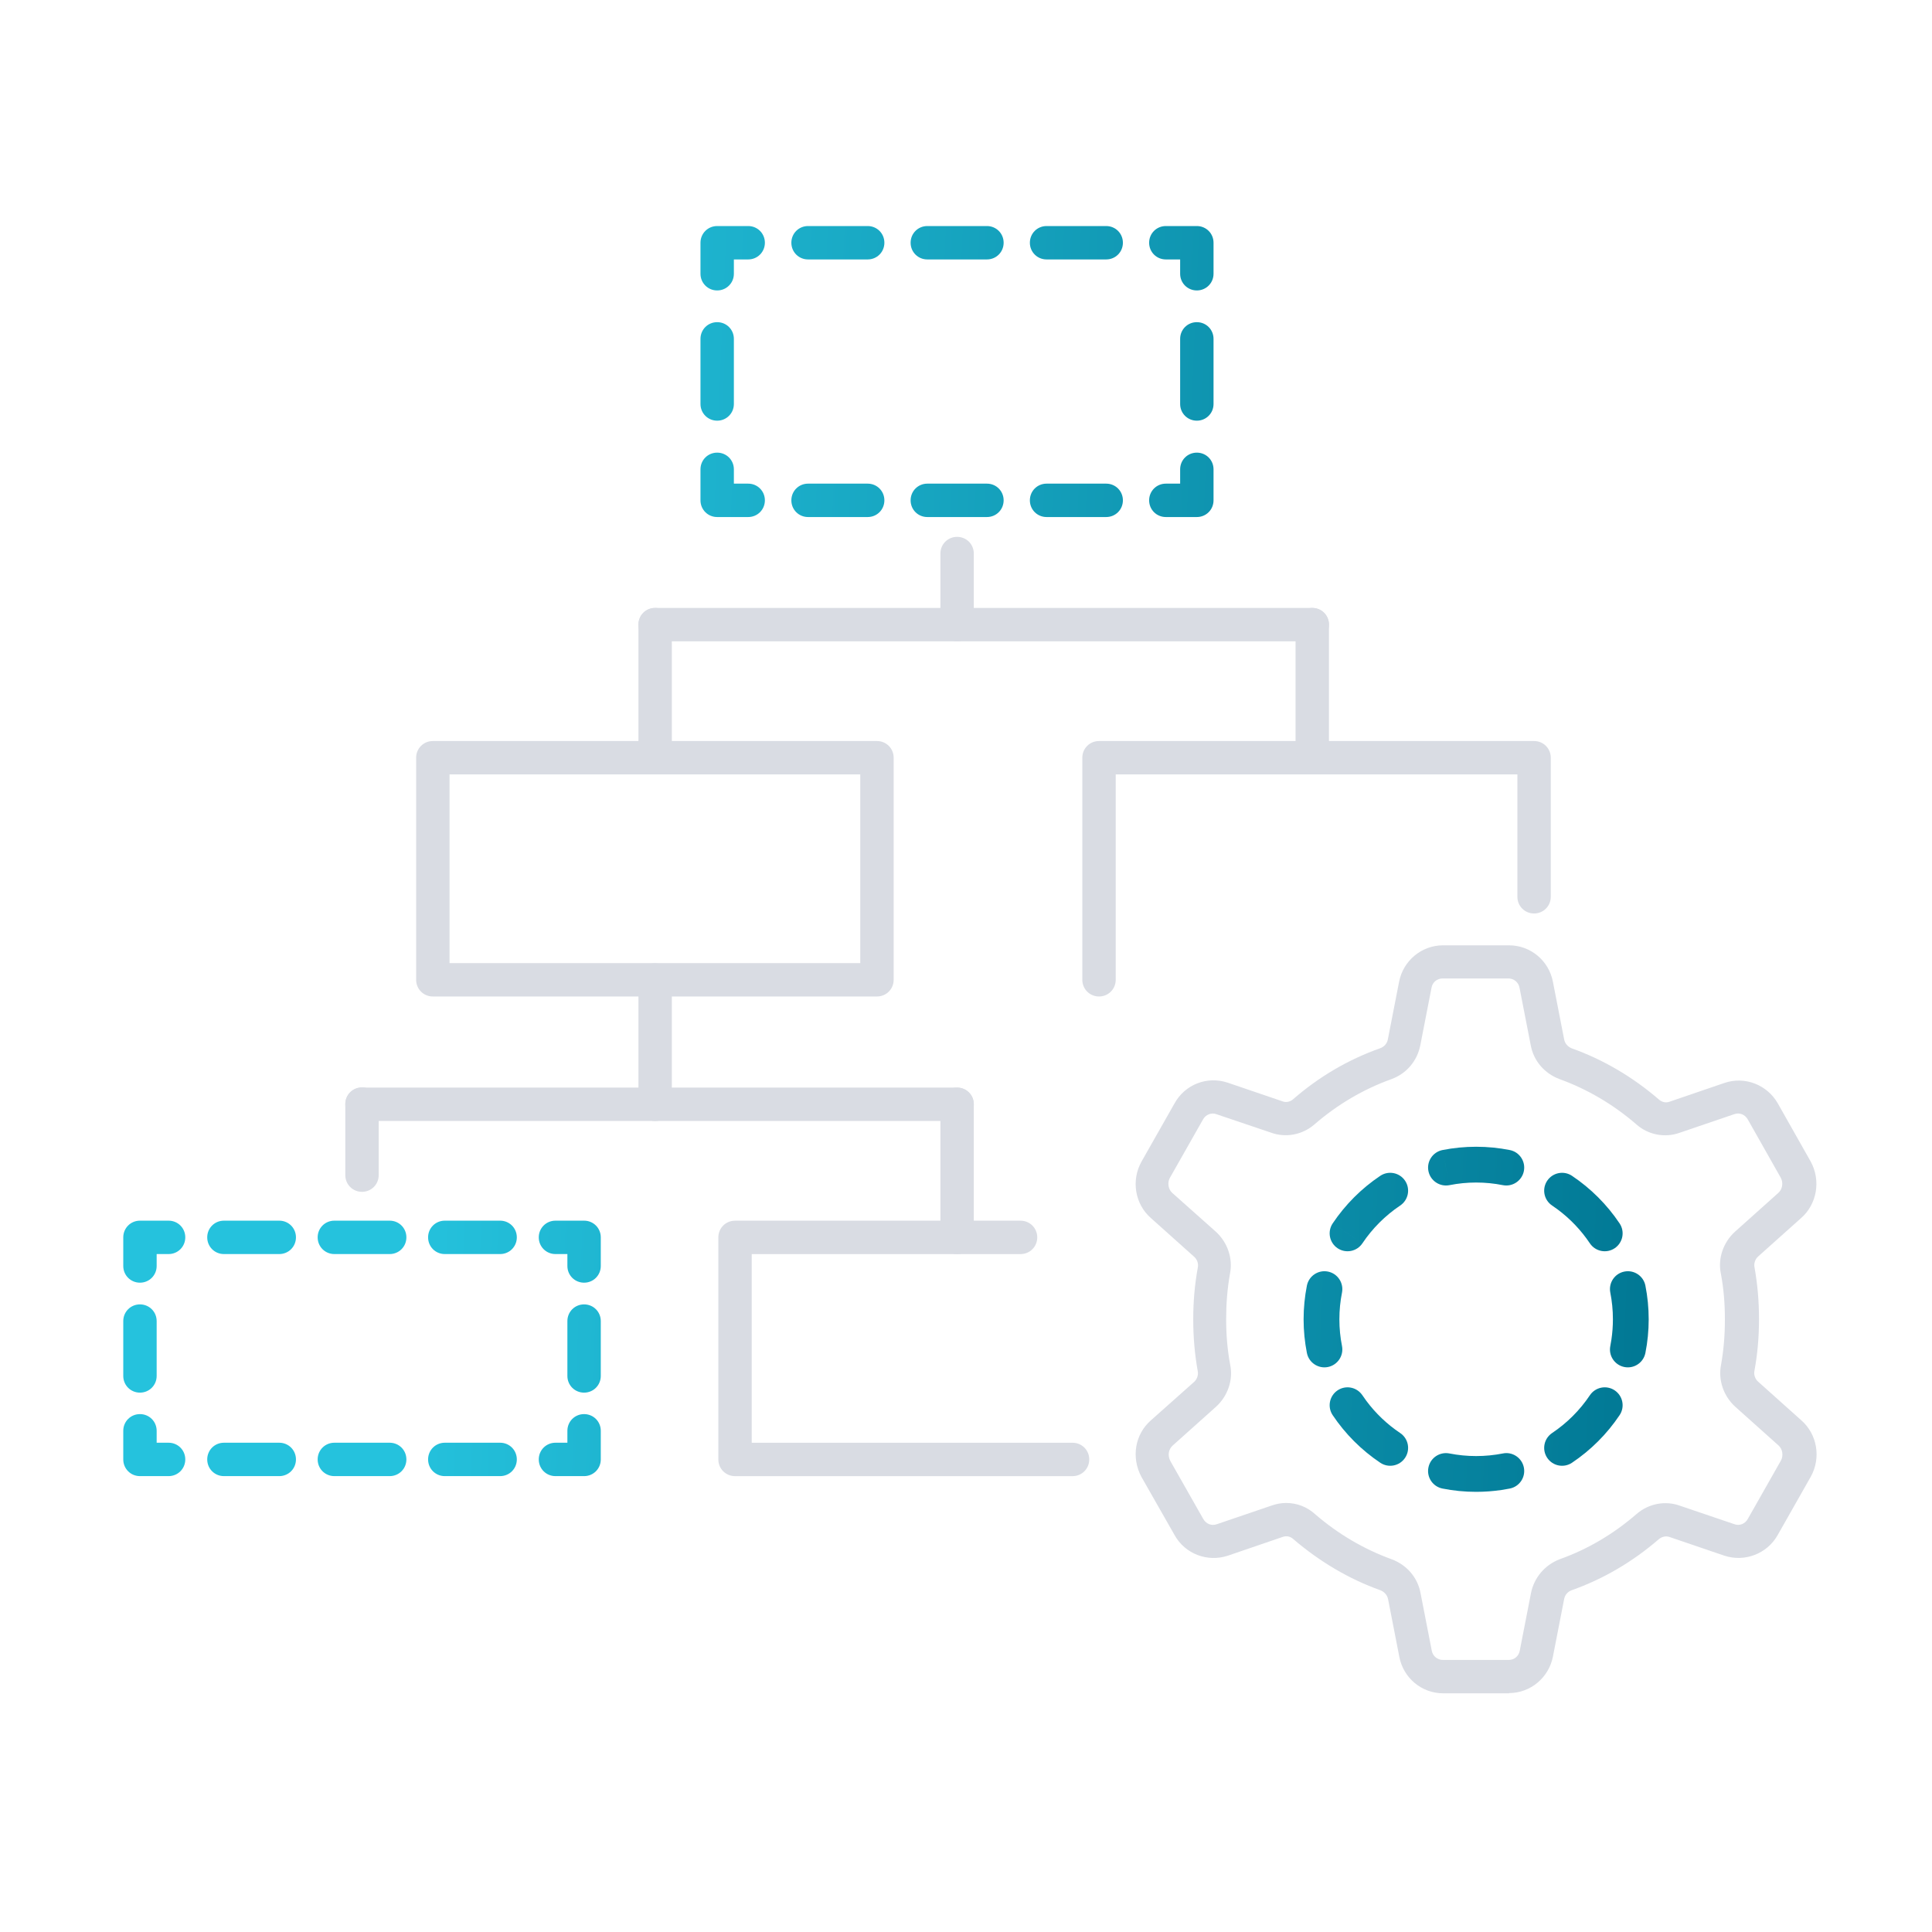 <svg width="81" height="81" viewBox="0 0 81 81" fill="none" xmlns="http://www.w3.org/2000/svg">
<path d="M36.767 41.778H18.147C17.757 41.778 17.447 41.468 17.447 41.078V31.768C17.447 31.378 17.757 31.068 18.147 31.068H36.767C37.157 31.068 37.467 31.378 37.467 31.768V41.078C37.467 41.468 37.157 41.778 36.767 41.778ZM18.847 40.378H36.067V32.468H18.847V40.378Z" fill="#D9DCE3"/>
<path d="M44.967 61.888H30.817C30.427 61.888 30.117 61.578 30.117 61.188V51.878C30.117 51.488 30.427 51.178 30.817 51.178H42.787C43.177 51.178 43.487 51.488 43.487 51.878C43.487 52.268 43.177 52.578 42.787 52.578H31.517V60.488H44.967C45.357 60.488 45.667 60.798 45.667 61.188C45.667 61.578 45.357 61.888 44.967 61.888Z" fill="#D9DCE3"/>
<path d="M46.077 41.778C45.687 41.778 45.377 41.468 45.377 41.078V31.768C45.377 31.378 45.687 31.068 46.077 31.068H64.317C64.707 31.068 65.017 31.378 65.017 31.768V37.598C65.017 37.988 64.707 38.298 64.317 38.298C63.927 38.298 63.617 37.988 63.617 37.598V32.468H46.777V41.078C46.777 41.468 46.467 41.778 46.077 41.778Z" fill="#D9DCE3"/>
<path d="M40.127 26.888C39.737 26.888 39.427 26.578 39.427 26.188V23.208C39.427 22.818 39.737 22.508 40.127 22.508C40.517 22.508 40.827 22.818 40.827 23.208V26.188C40.827 26.578 40.517 26.888 40.127 26.888Z" fill="#D9DCE3"/>
<path d="M55.017 32.098C54.627 32.098 54.317 31.788 54.317 31.398V26.188C54.317 25.798 54.627 25.488 55.017 25.488C55.407 25.488 55.717 25.798 55.717 26.188V31.398C55.717 31.788 55.407 32.098 55.017 32.098Z" fill="#D9DCE3"/>
<path d="M27.467 32.098C27.077 32.098 26.767 31.788 26.767 31.398V26.188C26.767 25.798 27.077 25.488 27.467 25.488C27.857 25.488 28.167 25.798 28.167 26.188V31.398C28.167 31.788 27.857 32.098 27.467 32.098Z" fill="#D9DCE3"/>
<path d="M27.467 46.998C27.077 46.998 26.767 46.688 26.767 46.298V41.088C26.767 40.698 27.077 40.388 27.467 40.388C27.857 40.388 28.167 40.698 28.167 41.088V46.298C28.167 46.688 27.857 46.998 27.467 46.998Z" fill="#D9DCE3"/>
<path d="M55.017 26.888H27.467C27.077 26.888 26.767 26.578 26.767 26.188C26.767 25.798 27.077 25.488 27.467 25.488H55.017C55.407 25.488 55.717 25.798 55.717 26.188C55.717 26.578 55.407 26.888 55.017 26.888Z" fill="#D9DCE3"/>
<path d="M15.177 49.968C14.787 49.968 14.477 49.658 14.477 49.268V46.288C14.477 45.898 14.787 45.588 15.177 45.588C15.567 45.588 15.877 45.898 15.877 46.288V49.268C15.877 49.658 15.567 49.968 15.177 49.968Z" fill="#D9DCE3"/>
<path d="M40.127 52.578C39.737 52.578 39.427 52.268 39.427 51.878V46.298C39.427 45.908 39.737 45.598 40.127 45.598C40.517 45.598 40.827 45.908 40.827 46.298V51.878C40.827 52.268 40.517 52.578 40.127 52.578Z" fill="#D9DCE3"/>
<path d="M40.127 46.998H15.177C14.787 46.998 14.477 46.688 14.477 46.298C14.477 45.908 14.787 45.598 15.177 45.598H40.127C40.517 45.598 40.827 45.908 40.827 46.298C40.827 46.688 40.517 46.998 40.127 46.998Z" fill="#D9DCE3"/>
<path d="M63.277 70.993H60.507C59.607 70.993 58.837 70.353 58.667 69.463L58.197 67.053C58.167 66.883 58.047 66.743 57.877 66.673C56.557 66.203 55.327 65.473 54.217 64.523C54.097 64.413 53.937 64.383 53.787 64.433L51.477 65.223C50.627 65.503 49.687 65.153 49.247 64.363L47.857 61.923C47.417 61.103 47.587 60.133 48.247 59.553L50.057 57.943C50.187 57.833 50.247 57.643 50.217 57.493C50.087 56.763 50.027 56.053 50.027 55.313C50.027 54.573 50.087 53.873 50.217 53.153C50.257 52.973 50.187 52.793 50.057 52.683L48.247 51.063C47.587 50.483 47.417 49.493 47.857 48.703L49.247 46.253C49.687 45.463 50.617 45.103 51.477 45.393L53.767 46.173C53.917 46.233 54.087 46.193 54.207 46.093C55.307 45.133 56.547 44.413 57.877 43.943C58.037 43.883 58.157 43.743 58.187 43.573L58.657 41.163C58.827 40.283 59.597 39.633 60.497 39.633H63.267C64.167 39.633 64.937 40.273 65.107 41.163L65.577 43.573C65.607 43.743 65.727 43.883 65.897 43.953C67.217 44.423 68.457 45.153 69.557 46.103C69.687 46.213 69.847 46.243 69.987 46.193L72.297 45.403C73.147 45.113 74.087 45.473 74.537 46.263L75.917 48.703C76.347 49.493 76.177 50.483 75.517 51.063L73.717 52.673C73.587 52.783 73.527 52.973 73.557 53.123C73.687 53.853 73.747 54.553 73.747 55.303C73.747 56.053 73.687 56.753 73.557 57.463C73.517 57.633 73.587 57.823 73.717 57.933L75.527 59.553C76.187 60.133 76.357 61.123 75.917 61.913L74.527 64.363C74.087 65.143 73.147 65.503 72.297 65.223L70.007 64.443C69.847 64.383 69.687 64.423 69.557 64.523C68.447 65.483 67.217 66.203 65.887 66.673C65.727 66.733 65.607 66.873 65.577 67.043L65.107 69.453C64.937 70.333 64.167 70.983 63.267 70.983L63.277 70.993ZM53.927 63.013C54.367 63.013 54.797 63.173 55.137 63.483C56.097 64.313 57.187 64.953 58.347 65.373C58.987 65.613 59.437 66.143 59.557 66.793L60.027 69.203C60.067 69.433 60.267 69.593 60.487 69.593H63.257C63.487 69.593 63.677 69.433 63.717 69.203L64.187 66.793C64.317 66.143 64.767 65.613 65.387 65.373C66.567 64.953 67.647 64.313 68.617 63.473C69.127 63.033 69.827 62.903 70.447 63.133L72.717 63.903C72.937 63.983 73.167 63.883 73.277 63.683L74.667 61.233C74.777 61.033 74.737 60.753 74.567 60.603L72.757 58.983C72.257 58.533 72.027 57.853 72.157 57.213C72.267 56.593 72.317 55.973 72.317 55.313C72.317 54.653 72.267 54.023 72.147 53.393C72.017 52.763 72.247 52.083 72.747 51.633L74.557 50.013C74.727 49.863 74.777 49.593 74.657 49.373L73.277 46.933C73.157 46.723 72.927 46.633 72.707 46.713L70.417 47.493C69.807 47.713 69.097 47.583 68.597 47.133C67.637 46.303 66.547 45.663 65.387 45.243C64.747 45.003 64.297 44.473 64.177 43.823L63.707 41.413C63.667 41.183 63.467 41.023 63.247 41.023H60.477C60.247 41.023 60.057 41.183 60.017 41.413L59.547 43.823C59.417 44.483 58.967 45.013 58.337 45.243C57.167 45.663 56.077 46.303 55.107 47.143C54.597 47.583 53.897 47.713 53.277 47.483L50.997 46.713C50.787 46.633 50.547 46.733 50.437 46.933L49.047 49.383C48.937 49.583 48.977 49.863 49.147 50.013L50.967 51.633C51.467 52.083 51.697 52.763 51.567 53.403C51.457 54.023 51.407 54.653 51.407 55.303C51.407 55.953 51.457 56.583 51.577 57.223C51.707 57.853 51.477 58.533 50.977 58.983L49.167 60.603C48.987 60.763 48.947 61.023 49.067 61.253L50.447 63.683C50.567 63.893 50.797 63.983 51.017 63.903L53.307 63.123C53.507 63.053 53.707 63.013 53.917 63.013H53.927Z" fill="#D9DCE3"/>
<path d="M50.178 12.177C49.788 12.177 49.478 11.867 49.478 11.477V10.877H48.878C48.488 10.877 48.178 10.567 48.178 10.177C48.178 9.787 48.488 9.477 48.878 9.477H50.178C50.568 9.477 50.878 9.787 50.878 10.177V11.477C50.878 11.867 50.568 12.177 50.178 12.177Z" fill="url(#paint0_linear_1936_21694)"/>
<path d="M46.378 10.877H43.878C43.488 10.877 43.178 10.567 43.178 10.177C43.178 9.787 43.488 9.477 43.878 9.477H46.378C46.768 9.477 47.078 9.787 47.078 10.177C47.078 10.567 46.768 10.877 46.378 10.877ZM41.378 10.877H38.878C38.488 10.877 38.178 10.567 38.178 10.177C38.178 9.787 38.488 9.477 38.878 9.477H41.378C41.768 9.477 42.078 9.787 42.078 10.177C42.078 10.567 41.768 10.877 41.378 10.877ZM36.378 10.877H33.878C33.488 10.877 33.178 10.567 33.178 10.177C33.178 9.787 33.488 9.477 33.878 9.477H36.378C36.768 9.477 37.078 9.787 37.078 10.177C37.078 10.567 36.768 10.877 36.378 10.877Z" fill="url(#paint1_linear_1936_21694)"/>
<path d="M30.068 12.177C29.678 12.177 29.368 11.867 29.368 11.477V10.177C29.368 9.787 29.678 9.477 30.068 9.477H31.368C31.758 9.477 32.068 9.787 32.068 10.177C32.068 10.567 31.758 10.877 31.368 10.877H30.768V11.477C30.768 11.867 30.458 12.177 30.068 12.177Z" fill="url(#paint2_linear_1936_21694)"/>
<path d="M30.068 17.637C29.678 17.637 29.368 17.327 29.368 16.937V14.207C29.368 13.817 29.678 13.507 30.068 13.507C30.458 13.507 30.768 13.817 30.768 14.207V16.937C30.768 17.327 30.458 17.637 30.068 17.637Z" fill="url(#paint3_linear_1936_21694)"/>
<path d="M31.368 21.677H30.068C29.678 21.677 29.368 21.367 29.368 20.977V19.677C29.368 19.287 29.678 18.977 30.068 18.977C30.458 18.977 30.768 19.287 30.768 19.677V20.277H31.368C31.758 20.277 32.068 20.587 32.068 20.977C32.068 21.367 31.758 21.677 31.368 21.677Z" fill="url(#paint4_linear_1936_21694)"/>
<path d="M46.378 21.677H43.878C43.488 21.677 43.178 21.367 43.178 20.977C43.178 20.587 43.488 20.277 43.878 20.277H46.378C46.768 20.277 47.078 20.587 47.078 20.977C47.078 21.367 46.768 21.677 46.378 21.677ZM41.378 21.677H38.878C38.488 21.677 38.178 21.367 38.178 20.977C38.178 20.587 38.488 20.277 38.878 20.277H41.378C41.768 20.277 42.078 20.587 42.078 20.977C42.078 21.367 41.768 21.677 41.378 21.677ZM36.378 21.677H33.878C33.488 21.677 33.178 21.367 33.178 20.977C33.178 20.587 33.488 20.277 33.878 20.277H36.378C36.768 20.277 37.078 20.587 37.078 20.977C37.078 21.367 36.768 21.677 36.378 21.677Z" fill="url(#paint5_linear_1936_21694)"/>
<path d="M50.178 21.677H48.878C48.488 21.677 48.178 21.367 48.178 20.977C48.178 20.587 48.488 20.277 48.878 20.277H49.478V19.677C49.478 19.287 49.788 18.977 50.178 18.977C50.568 18.977 50.878 19.287 50.878 19.677V20.977C50.878 21.367 50.568 21.677 50.178 21.677Z" fill="url(#paint6_linear_1936_21694)"/>
<path d="M50.178 17.637C49.788 17.637 49.478 17.327 49.478 16.937V14.207C49.478 13.817 49.788 13.507 50.178 13.507C50.568 13.507 50.878 13.817 50.878 14.207V16.937C50.878 17.327 50.568 17.637 50.178 17.637Z" fill="url(#paint7_linear_1936_21694)"/>
<path d="M24.488 53.777C24.098 53.777 23.788 53.467 23.788 53.077V52.577H23.288C22.898 52.577 22.588 52.267 22.588 51.877C22.588 51.487 22.898 51.177 23.288 51.177H24.488C24.878 51.177 25.188 51.487 25.188 51.877V53.077C25.188 53.467 24.878 53.777 24.488 53.777Z" fill="url(#paint8_linear_1936_21694)"/>
<path d="M20.968 52.577H18.648C18.258 52.577 17.948 52.267 17.948 51.877C17.948 51.487 18.258 51.177 18.648 51.177H20.968C21.358 51.177 21.668 51.487 21.668 51.877C21.668 52.267 21.358 52.577 20.968 52.577ZM16.338 52.577H14.018C13.628 52.577 13.318 52.267 13.318 51.877C13.318 51.487 13.628 51.177 14.018 51.177H16.338C16.728 51.177 17.038 51.487 17.038 51.877C17.038 52.267 16.728 52.577 16.338 52.577ZM11.708 52.577H9.388C8.998 52.577 8.688 52.267 8.688 51.877C8.688 51.487 8.998 51.177 9.388 51.177H11.708C12.098 51.177 12.408 51.487 12.408 51.877C12.408 52.267 12.098 52.577 11.708 52.577Z" fill="url(#paint9_linear_1936_21694)"/>
<path d="M5.868 53.777C5.478 53.777 5.168 53.467 5.168 53.077V51.877C5.168 51.487 5.478 51.177 5.868 51.177H7.068C7.458 51.177 7.768 51.487 7.768 51.877C7.768 52.267 7.458 52.577 7.068 52.577H6.568V53.077C6.568 53.467 6.258 53.777 5.868 53.777Z" fill="url(#paint10_linear_1936_21694)"/>
<path d="M5.868 58.387C5.478 58.387 5.168 58.077 5.168 57.687V55.387C5.168 54.997 5.478 54.687 5.868 54.687C6.258 54.687 6.568 54.997 6.568 55.387V57.687C6.568 58.077 6.258 58.387 5.868 58.387Z" fill="url(#paint11_linear_1936_21694)"/>
<path d="M7.068 61.887H5.868C5.478 61.887 5.168 61.577 5.168 61.187V59.987C5.168 59.597 5.478 59.287 5.868 59.287C6.258 59.287 6.568 59.597 6.568 59.987V60.487H7.068C7.458 60.487 7.768 60.797 7.768 61.187C7.768 61.577 7.458 61.887 7.068 61.887Z" fill="url(#paint12_linear_1936_21694)"/>
<path d="M20.968 61.887H18.648C18.258 61.887 17.948 61.577 17.948 61.187C17.948 60.797 18.258 60.487 18.648 60.487H20.968C21.358 60.487 21.668 60.797 21.668 61.187C21.668 61.577 21.358 61.887 20.968 61.887ZM16.338 61.887H14.018C13.628 61.887 13.318 61.577 13.318 61.187C13.318 60.797 13.628 60.487 14.018 60.487H16.338C16.728 60.487 17.038 60.797 17.038 61.187C17.038 61.577 16.728 61.887 16.338 61.887ZM11.708 61.887H9.388C8.998 61.887 8.688 61.577 8.688 61.187C8.688 60.797 8.998 60.487 9.388 60.487H11.708C12.098 60.487 12.408 60.797 12.408 61.187C12.408 61.577 12.098 61.887 11.708 61.887Z" fill="url(#paint13_linear_1936_21694)"/>
<path d="M24.488 61.887H23.288C22.898 61.887 22.588 61.577 22.588 61.187C22.588 60.797 22.898 60.487 23.288 60.487H23.788V59.987C23.788 59.597 24.098 59.287 24.488 59.287C24.878 59.287 25.188 59.597 25.188 59.987V61.187C25.188 61.577 24.878 61.887 24.488 61.887Z" fill="url(#paint14_linear_1936_21694)"/>
<path d="M24.488 58.387C24.098 58.387 23.788 58.077 23.788 57.687V55.387C23.788 54.997 24.098 54.687 24.488 54.687C24.878 54.687 25.188 54.997 25.188 55.387V57.687C25.188 58.077 24.878 58.387 24.488 58.387Z" fill="url(#paint15_linear_1936_21694)"/>
<path d="M63.084 60.925C63.462 60.889 63.813 61.146 63.889 61.527C63.969 61.933 63.705 62.328 63.299 62.408L62.953 62.468C62.605 62.519 62.249 62.546 61.888 62.546C61.406 62.546 60.933 62.499 60.477 62.408C60.07 62.328 59.806 61.933 59.887 61.527C59.967 61.12 60.362 60.856 60.769 60.937C61.13 61.008 61.504 61.046 61.888 61.046C62.272 61.046 62.646 61.008 63.008 60.937L63.084 60.925ZM56.079 58.291C56.402 58.075 56.831 58.143 57.073 58.436L57.119 58.497L57.282 58.728C57.675 59.256 58.156 59.714 58.703 60.08C59.047 60.311 59.139 60.776 58.909 61.12C58.679 61.465 58.212 61.557 57.868 61.326C57.08 60.798 56.401 60.12 55.873 59.331C55.643 58.987 55.735 58.522 56.079 58.291ZM66.656 58.497C66.887 58.153 67.352 58.061 67.696 58.291C68.04 58.522 68.133 58.987 67.902 59.331C67.374 60.12 66.696 60.798 65.907 61.326C65.563 61.557 65.098 61.465 64.867 61.12C64.637 60.776 64.729 60.311 65.073 60.08C65.699 59.661 66.237 59.123 66.656 58.497ZM54.654 55.312C54.654 54.83 54.702 54.358 54.792 53.901C54.873 53.495 55.267 53.231 55.673 53.311C56.079 53.391 56.344 53.786 56.264 54.193C56.192 54.554 56.154 54.928 56.154 55.312C56.154 55.696 56.192 56.07 56.264 56.432C56.344 56.838 56.079 57.232 55.673 57.313C55.267 57.393 54.872 57.129 54.792 56.723C54.702 56.266 54.654 55.794 54.654 55.312ZM67.622 55.312C67.622 54.928 67.584 54.554 67.513 54.193L68.248 54.047L68.984 53.901C69.075 54.358 69.122 54.83 69.122 55.312C69.122 55.794 69.075 56.266 68.984 56.723L68.965 56.797C68.854 57.161 68.484 57.388 68.103 57.313C67.696 57.232 67.432 56.838 67.513 56.432L67.56 56.158C67.6 55.883 67.622 55.6 67.622 55.312ZM68.103 53.311C68.509 53.23 68.904 53.495 68.984 53.901L67.513 54.193C67.432 53.786 67.696 53.391 68.103 53.311ZM57.119 52.127C56.889 52.471 56.423 52.563 56.079 52.333C55.735 52.103 55.643 51.636 55.873 51.292L57.119 52.127ZM64.867 49.503C65.098 49.159 65.563 49.067 65.907 49.297C66.696 49.825 67.374 50.504 67.902 51.292C68.133 51.636 68.04 52.103 67.696 52.333C67.352 52.563 66.887 52.471 66.656 52.127C66.29 51.58 65.832 51.099 65.304 50.706L65.073 50.543L65.012 50.497C64.719 50.255 64.651 49.826 64.867 49.503ZM57.868 49.297C58.212 49.067 58.679 49.159 58.909 49.503C59.139 49.847 59.047 50.313 58.703 50.543C58.078 50.962 57.538 51.502 57.119 52.127L56.496 51.709L55.873 51.292C56.401 50.504 57.08 49.825 57.868 49.297ZM60.769 49.688C60.362 49.768 59.967 49.503 59.887 49.097C59.807 48.691 60.071 48.297 60.477 48.216L60.769 49.688ZM61.888 48.078C62.37 48.078 62.842 48.126 63.299 48.216C63.705 48.296 63.969 48.691 63.889 49.097C63.808 49.503 63.414 49.768 63.008 49.688C62.646 49.616 62.272 49.578 61.888 49.578C61.504 49.578 61.13 49.616 60.769 49.688L60.623 48.951L60.477 48.216C60.933 48.126 61.406 48.078 61.888 48.078Z" fill="url(#paint16_linear_1936_21694)"/>
<defs>
<linearGradient id="paint0_linear_1936_21694" x1="5.168" y1="21.638" x2="70.515" y2="24.431" gradientUnits="userSpaceOnUse">
<stop offset="0.2" stop-color="#25C2DD"/>
<stop offset="1" stop-color="#017894"/>
</linearGradient>
<linearGradient id="paint1_linear_1936_21694" x1="5.168" y1="21.638" x2="70.515" y2="24.431" gradientUnits="userSpaceOnUse">
<stop offset="0.2" stop-color="#25C2DD"/>
<stop offset="1" stop-color="#017894"/>
</linearGradient>
<linearGradient id="paint2_linear_1936_21694" x1="5.168" y1="21.638" x2="70.515" y2="24.431" gradientUnits="userSpaceOnUse">
<stop offset="0.2" stop-color="#25C2DD"/>
<stop offset="1" stop-color="#017894"/>
</linearGradient>
<linearGradient id="paint3_linear_1936_21694" x1="5.168" y1="21.638" x2="70.515" y2="24.431" gradientUnits="userSpaceOnUse">
<stop offset="0.2" stop-color="#25C2DD"/>
<stop offset="1" stop-color="#017894"/>
</linearGradient>
<linearGradient id="paint4_linear_1936_21694" x1="5.168" y1="21.638" x2="70.515" y2="24.431" gradientUnits="userSpaceOnUse">
<stop offset="0.2" stop-color="#25C2DD"/>
<stop offset="1" stop-color="#017894"/>
</linearGradient>
<linearGradient id="paint5_linear_1936_21694" x1="5.168" y1="21.638" x2="70.515" y2="24.431" gradientUnits="userSpaceOnUse">
<stop offset="0.2" stop-color="#25C2DD"/>
<stop offset="1" stop-color="#017894"/>
</linearGradient>
<linearGradient id="paint6_linear_1936_21694" x1="5.168" y1="21.638" x2="70.515" y2="24.431" gradientUnits="userSpaceOnUse">
<stop offset="0.2" stop-color="#25C2DD"/>
<stop offset="1" stop-color="#017894"/>
</linearGradient>
<linearGradient id="paint7_linear_1936_21694" x1="5.168" y1="21.638" x2="70.515" y2="24.431" gradientUnits="userSpaceOnUse">
<stop offset="0.2" stop-color="#25C2DD"/>
<stop offset="1" stop-color="#017894"/>
</linearGradient>
<linearGradient id="paint8_linear_1936_21694" x1="5.168" y1="21.638" x2="70.515" y2="24.431" gradientUnits="userSpaceOnUse">
<stop offset="0.2" stop-color="#25C2DD"/>
<stop offset="1" stop-color="#017894"/>
</linearGradient>
<linearGradient id="paint9_linear_1936_21694" x1="5.168" y1="21.638" x2="70.515" y2="24.431" gradientUnits="userSpaceOnUse">
<stop offset="0.2" stop-color="#25C2DD"/>
<stop offset="1" stop-color="#017894"/>
</linearGradient>
<linearGradient id="paint10_linear_1936_21694" x1="5.168" y1="21.638" x2="70.515" y2="24.431" gradientUnits="userSpaceOnUse">
<stop offset="0.2" stop-color="#25C2DD"/>
<stop offset="1" stop-color="#017894"/>
</linearGradient>
<linearGradient id="paint11_linear_1936_21694" x1="5.168" y1="21.638" x2="70.515" y2="24.431" gradientUnits="userSpaceOnUse">
<stop offset="0.2" stop-color="#25C2DD"/>
<stop offset="1" stop-color="#017894"/>
</linearGradient>
<linearGradient id="paint12_linear_1936_21694" x1="5.168" y1="21.638" x2="70.515" y2="24.431" gradientUnits="userSpaceOnUse">
<stop offset="0.2" stop-color="#25C2DD"/>
<stop offset="1" stop-color="#017894"/>
</linearGradient>
<linearGradient id="paint13_linear_1936_21694" x1="5.168" y1="21.638" x2="70.515" y2="24.431" gradientUnits="userSpaceOnUse">
<stop offset="0.2" stop-color="#25C2DD"/>
<stop offset="1" stop-color="#017894"/>
</linearGradient>
<linearGradient id="paint14_linear_1936_21694" x1="5.168" y1="21.638" x2="70.515" y2="24.431" gradientUnits="userSpaceOnUse">
<stop offset="0.2" stop-color="#25C2DD"/>
<stop offset="1" stop-color="#017894"/>
</linearGradient>
<linearGradient id="paint15_linear_1936_21694" x1="5.168" y1="21.638" x2="70.515" y2="24.431" gradientUnits="userSpaceOnUse">
<stop offset="0.2" stop-color="#25C2DD"/>
<stop offset="1" stop-color="#017894"/>
</linearGradient>
<linearGradient id="paint16_linear_1936_21694" x1="5.168" y1="21.638" x2="70.515" y2="24.431" gradientUnits="userSpaceOnUse">
<stop offset="0.2" stop-color="#25C2DD"/>
<stop offset="1" stop-color="#017894"/>
</linearGradient>
</defs>
</svg>
